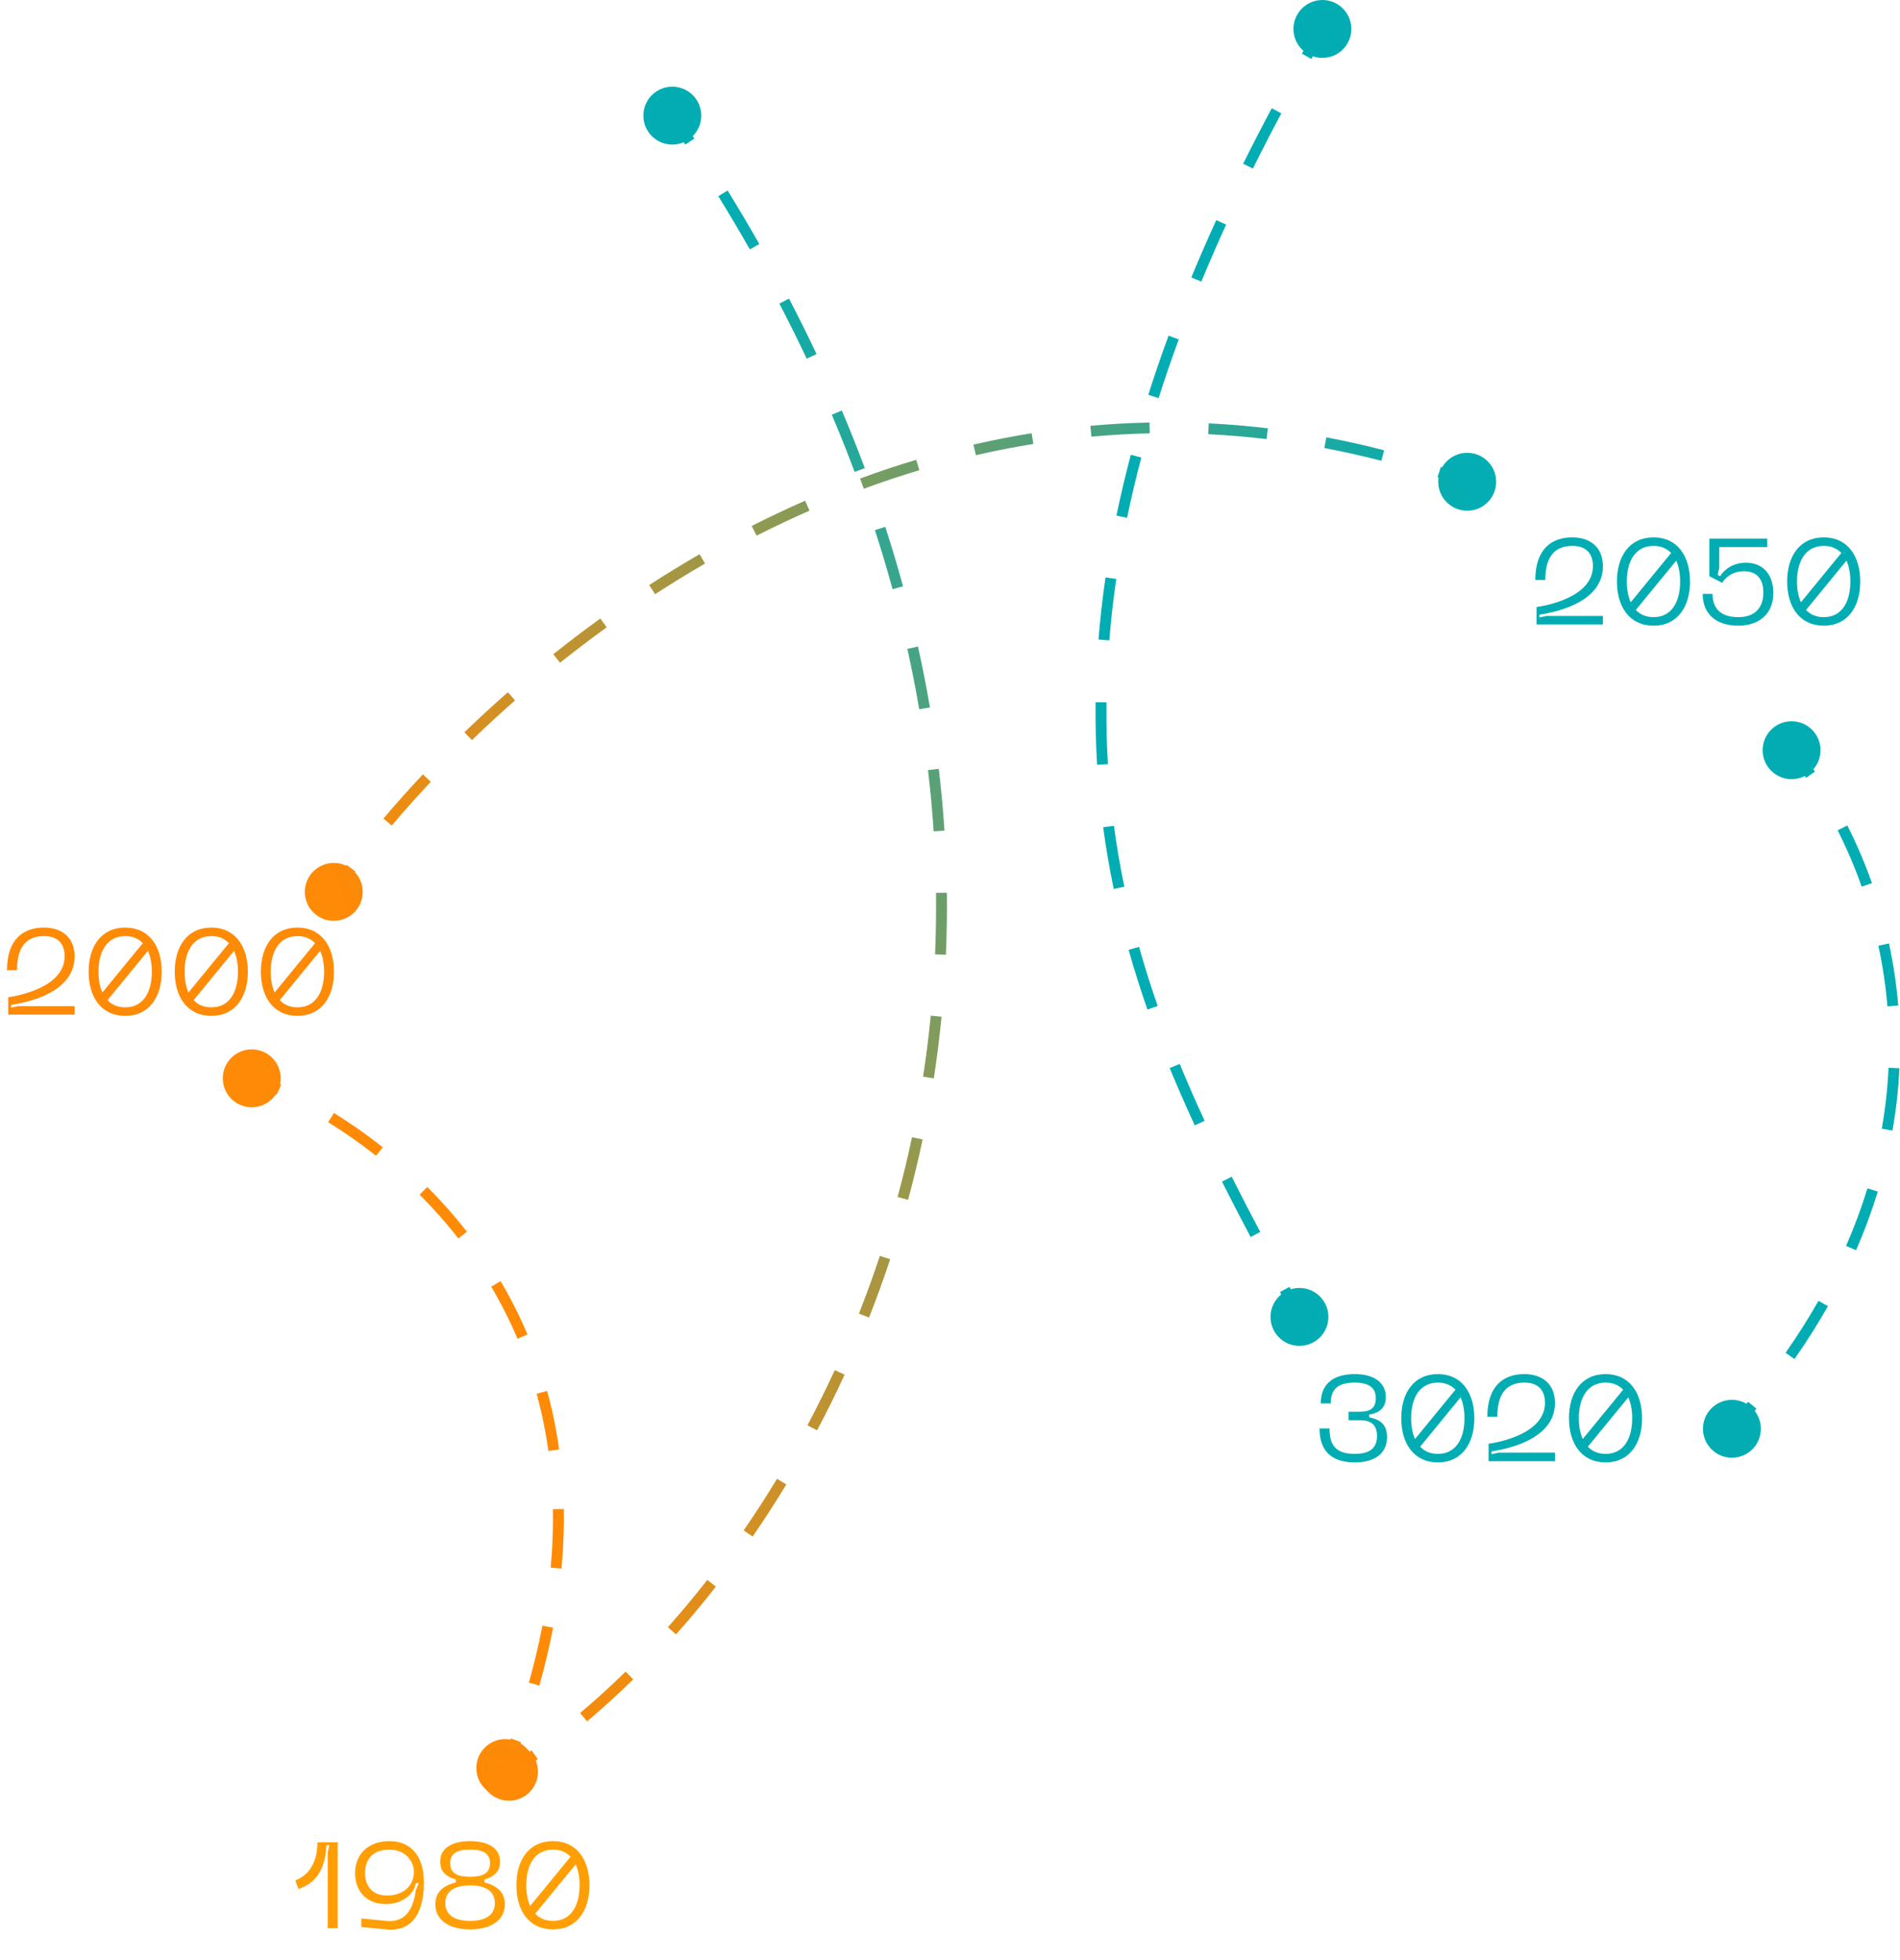 <?xml version="1.0" encoding="UTF-8"?> <svg xmlns="http://www.w3.org/2000/svg" width="350" height="361" viewBox="0 0 350 361" fill="none"><path d="M1.289 178.723C1.289 173.024 4.295 170.87 8.087 170.87C11.453 170.87 13.742 172.732 13.742 176.188C13.742 181.326 8.581 184.086 2.052 185.118V185.634L3.353 185.342H13.742V186.913H1.513V183.704C3.129 183.48 11.902 181.954 11.902 176.165C11.902 173.719 10.533 172.44 8.132 172.44C5.215 172.44 3.129 174.011 3.129 178.723H1.289ZM23.079 170.87C27.477 170.87 29.788 174.348 29.788 178.992C29.788 183.66 27.477 187.137 23.079 187.137C18.637 187.137 16.325 183.66 16.325 178.992C16.325 174.348 18.637 170.87 23.079 170.87ZM23.079 172.44C19.781 172.44 18.143 175.178 18.143 178.992C18.143 180.473 18.39 181.775 18.861 182.829L26.31 173.742C25.503 172.912 24.448 172.44 23.079 172.44ZM23.079 185.567C26.355 185.567 27.971 182.829 27.971 178.992C27.971 177.511 27.724 176.21 27.253 175.155L19.803 184.243C20.611 185.096 21.688 185.567 23.079 185.567ZM38.944 170.87C43.342 170.87 45.653 174.348 45.653 178.992C45.653 183.66 43.342 187.137 38.944 187.137C34.501 187.137 32.19 183.66 32.19 178.992C32.19 174.348 34.501 170.87 38.944 170.87ZM38.944 172.44C35.645 172.44 34.008 175.178 34.008 178.992C34.008 180.473 34.254 181.775 34.725 182.829L42.175 173.742C41.367 172.912 40.313 172.44 38.944 172.44ZM38.944 185.567C42.22 185.567 43.836 182.829 43.836 178.992C43.836 177.511 43.589 176.21 43.117 175.155L35.668 184.243C36.476 185.096 37.553 185.567 38.944 185.567ZM54.809 170.87C59.206 170.87 61.518 174.348 61.518 178.992C61.518 183.66 59.206 187.137 54.809 187.137C50.366 187.137 48.055 183.66 48.055 178.992C48.055 174.348 50.366 170.87 54.809 170.87ZM54.809 172.44C51.51 172.44 49.872 175.178 49.872 178.992C49.872 180.473 50.119 181.775 50.59 182.829L58.04 173.742C57.232 172.912 56.177 172.44 54.809 172.44ZM54.809 185.567C58.085 185.567 59.7 182.829 59.7 178.992C59.7 177.511 59.453 176.21 58.982 175.155L51.533 184.243C52.34 185.096 53.417 185.567 54.809 185.567Z" fill="#FF8A05"></path><path d="M54.403 346.404C57.409 345.193 58.442 342.5 58.486 339.381H62.211V355.2H60.371V341.176L60.685 339.897H60.147C59.922 343.398 58.913 346.696 54.986 347.975L54.403 346.404ZM78.085 346.786C78.085 351.924 76.222 355.941 71.129 355.425L66.551 354.976V353.405L71.129 353.854C74.943 354.235 76.177 351.318 76.604 348.177L77.142 346.898H76.604C76.155 349.187 73.889 350.757 71.061 350.757C67.516 350.757 65.407 348.379 65.407 345.058C65.407 341.625 67.808 339.157 71.734 339.157C75.527 339.157 78.085 341.692 78.085 346.786ZM76.245 344.834C76.245 342.814 74.629 340.727 71.734 340.727C68.885 340.727 67.247 342.298 67.247 345.058C67.247 347.549 68.705 349.187 71.308 349.187C74.113 349.187 76.245 347.526 76.245 344.834ZM80.193 350.847C80.193 348.558 81.561 347.392 83.962 346.763V346.225C82.19 345.709 81.09 344.834 81.09 342.904C81.09 340.324 83.491 339.157 86.61 339.157C89.707 339.157 92.107 340.324 92.107 342.904C92.107 344.834 91.008 345.709 89.235 346.225V346.763C91.636 347.392 93.005 348.603 93.005 350.847C93.005 353.54 90.649 355.425 86.61 355.425C82.526 355.425 80.193 353.54 80.193 350.847ZM82.93 343.218C82.93 345.125 84.299 345.731 86.61 345.731C88.899 345.731 90.267 345.125 90.267 343.218C90.267 341.356 88.899 340.727 86.61 340.727C84.299 340.727 82.93 341.356 82.93 343.218ZM82.032 350.578C82.032 352.552 83.446 353.854 86.61 353.854C89.751 353.854 91.165 352.552 91.165 350.578C91.165 348.626 89.751 347.302 86.61 347.302C83.446 347.302 82.032 348.626 82.032 350.578ZM101.875 339.157C106.273 339.157 108.584 342.635 108.584 347.279C108.584 351.947 106.273 355.425 101.875 355.425C97.433 355.425 95.121 351.947 95.121 347.279C95.121 342.635 97.433 339.157 101.875 339.157ZM101.875 340.727C98.577 340.727 96.939 343.465 96.939 347.279C96.939 348.76 97.186 350.062 97.657 351.116L105.106 342.029C104.299 341.199 103.244 340.727 101.875 340.727ZM101.875 353.854C105.151 353.854 106.767 351.116 106.767 347.279C106.767 345.799 106.52 344.497 106.049 343.442L98.599 352.53C99.407 353.383 100.484 353.854 101.875 353.854Z" fill="#FF9F05"></path><path d="M243.071 263.135H244.911C244.911 266.568 246.392 267.825 249.578 267.825C252.451 267.825 253.662 266.658 253.662 264.526C253.662 262.439 252.518 261.632 250.611 261.632H248.412V260.061H250.611C252.518 260.061 253.438 259.276 253.438 257.57C253.438 255.865 252.451 254.698 249.578 254.698C246.392 254.698 245.136 255.955 245.136 258.535H243.296C243.296 255.012 245.517 253.127 249.578 253.127C253.37 253.127 255.278 254.9 255.278 257.323C255.278 259.253 254.246 260.263 252.226 260.577V261.093C254.246 261.497 255.502 262.372 255.502 264.795C255.502 267.623 253.37 269.395 249.578 269.395C245.517 269.395 243.071 267.51 243.071 263.135ZM264.88 253.127C269.278 253.127 271.589 256.605 271.589 261.25C271.589 265.917 269.278 269.395 264.88 269.395C260.437 269.395 258.126 265.917 258.126 261.25C258.126 256.605 260.437 253.127 264.88 253.127ZM264.88 254.698C261.582 254.698 259.944 257.436 259.944 261.25C259.944 262.731 260.191 264.033 260.662 265.087L268.111 256C267.304 255.169 266.249 254.698 264.88 254.698ZM264.88 267.825C268.156 267.825 269.772 265.087 269.772 261.25C269.772 259.769 269.525 258.468 269.054 257.413L261.604 266.501C262.412 267.353 263.489 267.825 264.88 267.825ZM273.986 260.981C273.986 255.282 276.993 253.127 280.785 253.127C284.151 253.127 286.439 254.99 286.439 258.445C286.439 263.584 281.279 266.344 274.749 267.376V267.892L276.05 267.6H286.439V269.171H274.21V265.962C275.826 265.738 284.599 264.212 284.599 258.423C284.599 255.977 283.231 254.698 280.83 254.698C277.913 254.698 275.826 256.269 275.826 260.981H273.986ZM295.777 253.127C300.175 253.127 302.486 256.605 302.486 261.25C302.486 265.917 300.175 269.395 295.777 269.395C291.334 269.395 289.023 265.917 289.023 261.25C289.023 256.605 291.334 253.127 295.777 253.127ZM295.777 254.698C292.478 254.698 290.84 257.436 290.84 261.25C290.84 262.731 291.087 264.033 291.558 265.087L299.008 256C298.2 255.169 297.146 254.698 295.777 254.698ZM295.777 267.825C299.053 267.825 300.668 265.087 300.668 261.25C300.668 259.769 300.422 258.468 299.95 257.413L292.501 266.501C293.309 267.353 294.386 267.825 295.777 267.825Z" fill="#01ADB3"></path><path d="M282.819 106.845C282.819 101.145 285.825 98.991 289.617 98.991C292.983 98.991 295.272 100.854 295.272 104.309C295.272 109.448 290.111 112.207 283.582 113.24V113.756L284.883 113.464H295.272V115.035H283.043V111.826C284.659 111.602 293.432 110.076 293.432 104.287C293.432 101.841 292.063 100.562 289.662 100.562C286.745 100.562 284.659 102.133 284.659 106.845H282.819ZM304.609 98.991C309.007 98.991 311.318 102.469 311.318 107.114C311.318 111.781 309.007 115.259 304.609 115.259C300.167 115.259 297.855 111.781 297.855 107.114C297.855 102.469 300.167 98.991 304.609 98.991ZM304.609 100.562C301.311 100.562 299.673 103.299 299.673 107.114C299.673 108.595 299.92 109.896 300.391 110.951L307.84 101.863C307.033 101.033 305.978 100.562 304.609 100.562ZM304.609 113.688C307.885 113.688 309.501 110.951 309.501 107.114C309.501 105.633 309.254 104.332 308.783 103.277L301.333 112.365C302.141 113.217 303.218 113.688 304.609 113.688ZM313.654 109.403H315.472C315.472 112.185 317.065 113.688 320.229 113.688C323.146 113.688 324.829 112.073 324.829 109.156C324.829 106.732 323.684 105.229 321.261 105.229C319.241 105.229 318.007 106.216 317.244 107.361L314.888 106.149V99.216H325.547V100.786H316.706V104.623L316.414 105.902L316.863 106.149C317.716 104.78 319.376 103.658 321.62 103.658C324.739 103.658 326.669 105.812 326.669 109.246C326.669 113.038 324.088 115.259 320.229 115.259C316.167 115.259 313.654 113.15 313.654 109.403ZM335.966 98.991C340.364 98.991 342.675 102.469 342.675 107.114C342.675 111.781 340.364 115.259 335.966 115.259C331.523 115.259 329.212 111.781 329.212 107.114C329.212 102.469 331.523 98.991 335.966 98.991ZM335.966 100.562C332.668 100.562 331.03 103.299 331.03 107.114C331.03 108.595 331.276 109.896 331.748 110.951L339.197 101.863C338.389 101.033 337.335 100.562 335.966 100.562ZM335.966 113.688C339.242 113.688 340.858 110.951 340.858 107.114C340.858 105.633 340.611 104.332 340.14 103.277L332.69 112.365C333.498 113.217 334.575 113.688 335.966 113.688Z" fill="#01ADB3"></path><path d="M41.042 198.641C41.042 201.586 43.429 203.974 46.375 203.974C49.321 203.974 51.708 201.586 51.708 198.641C51.708 195.695 49.321 193.307 46.375 193.307C43.429 193.307 41.042 195.695 41.042 198.641ZM87.746 325.701C87.746 328.647 90.134 331.034 93.079 331.034C96.025 331.034 98.413 328.647 98.413 325.701C98.413 322.756 96.025 320.368 93.079 320.368C90.134 320.368 87.746 322.756 87.746 325.701ZM46.375 198.641L46.027 199.578C47.615 200.167 49.27 200.851 50.976 201.631L51.392 200.722L51.808 199.813C50.06 199.013 48.358 198.31 46.723 197.703L46.375 198.641ZM60.984 205.877L60.458 206.727C63.381 208.535 66.344 210.596 69.272 212.914L69.892 212.13L70.513 211.346C67.523 208.979 64.497 206.874 61.51 205.026L60.984 205.877ZM78.013 219.364L77.305 220.071C79.781 222.553 82.174 225.24 84.43 228.135L85.219 227.52L86.007 226.905C83.699 223.943 81.252 221.195 78.72 218.658L78.013 219.364ZM91.348 236.511L90.487 237.019C92.272 240.04 93.901 243.238 95.333 246.616L96.254 246.225L97.174 245.835C95.706 242.373 94.037 239.096 92.209 236.002L91.348 236.511ZM99.82 256.495L98.856 256.76C99.778 260.119 100.509 263.627 101.02 267.288L102.01 267.149L103.001 267.011C102.478 263.265 101.729 259.672 100.785 256.231L99.82 256.495ZM102.852 277.995L101.852 278.012C101.914 281.48 101.784 285.067 101.443 288.775L102.439 288.866L103.435 288.958C103.783 285.178 103.915 281.518 103.852 277.977L102.852 277.995ZM100.901 299.653L99.919 299.465C99.266 302.872 98.44 306.371 97.427 309.963L98.39 310.234L99.353 310.506C100.38 306.86 101.219 303.306 101.883 299.842L100.901 299.653ZM95.042 320.585L94.102 320.243C93.492 321.919 92.842 323.614 92.152 325.327L93.079 325.701L94.007 326.075C94.706 324.341 95.363 322.625 95.982 320.927L95.042 320.585Z" fill="#FF8A05"></path><path d="M88.432 326.388C88.432 329.333 90.82 331.721 93.766 331.721C96.711 331.721 99.099 329.333 99.099 326.388C99.099 323.442 96.711 321.054 93.766 321.054C90.82 321.054 88.432 323.442 88.432 326.388ZM118.514 21.3C118.514 24.246 120.902 26.634 123.848 26.634C126.793 26.634 129.181 24.246 129.181 21.3C129.181 18.355 126.793 15.967 123.848 15.967C120.902 15.967 118.514 18.355 118.514 21.3ZM93.766 326.388L94.295 327.236C95.877 326.249 97.471 325.195 99.071 324.077L98.498 323.257L97.926 322.438C96.353 323.537 94.788 324.571 93.236 325.539L93.766 326.388ZM107.504 316.329L108.147 317.095C110.987 314.708 113.828 312.128 116.648 309.363L115.948 308.649L115.248 307.935C112.463 310.665 109.66 313.21 106.86 315.564L107.504 316.329ZM123.779 300.421L124.526 301.085C127.012 298.291 129.466 295.353 131.871 292.275L131.084 291.659L130.296 291.043C127.916 294.088 125.489 296.994 123.032 299.756L123.779 300.421ZM137.815 282.489L138.639 283.057C140.766 279.969 142.841 276.767 144.85 273.455L143.995 272.936L143.14 272.417C141.151 275.696 139.097 278.866 136.992 281.922L137.815 282.489ZM149.622 263.03L150.505 263.499C152.273 260.17 153.972 256.747 155.591 253.232L154.683 252.814L153.775 252.395C152.171 255.875 150.489 259.265 148.739 262.561L149.622 263.03ZM159.153 242.353L160.083 242.72C161.467 239.216 162.769 235.633 163.982 231.973L163.033 231.659L162.084 231.344C160.883 234.968 159.593 238.516 158.223 241.986L159.153 242.353ZM166.313 220.76L167.278 221.021C168.264 217.38 169.16 213.673 169.958 209.9L168.98 209.693L168.002 209.486C167.211 213.221 166.323 216.893 165.347 220.499L166.313 220.76ZM171.028 198.494L172.016 198.646C172.591 194.918 173.07 191.134 173.446 187.295L172.45 187.198L171.455 187.1C171.083 190.902 170.609 194.649 170.039 198.341L171.028 198.494ZM173.248 175.841L174.247 175.884C174.408 172.118 174.468 168.305 174.423 164.447L173.423 164.459L172.423 164.47C172.468 168.292 172.408 172.068 172.249 175.798L173.248 175.841ZM172.984 153.085L173.982 153.02C173.736 149.263 173.389 145.467 172.936 141.635L171.943 141.752L170.95 141.87C171.399 145.667 171.743 149.428 171.986 153.15L172.984 153.085ZM170.316 130.489L171.302 130.321C170.67 126.614 169.937 122.874 169.099 119.105L168.123 119.322L167.147 119.539C167.977 123.276 168.704 126.983 169.331 130.657L170.316 130.489ZM165.385 108.271L166.35 108.008C165.358 104.379 164.268 100.725 163.077 97.047L162.126 97.355L161.174 97.663C162.356 101.312 163.437 104.937 164.421 108.535L165.385 108.271ZM158.367 86.584L159.304 86.234C157.988 82.716 156.579 79.178 155.072 75.62L154.151 76.01L153.23 76.4C154.726 79.932 156.125 83.443 157.431 86.934L158.367 86.584ZM149.512 65.65L150.416 65.223C148.815 61.833 147.124 58.426 145.342 55.003L144.455 55.465L143.568 55.927C145.339 59.327 147.017 62.71 148.608 66.077L149.512 65.65ZM139 45.449L139.87 44.955C138.008 41.682 136.062 38.396 134.03 35.098L133.178 35.623L132.327 36.148C134.348 39.426 136.282 42.691 138.131 45.943L139 45.449ZM127.075 26.081L127.908 25.529C126.85 23.933 125.771 22.335 124.672 20.734L123.848 21.3L123.023 21.866C124.117 23.458 125.189 25.047 126.241 26.634L127.075 26.081Z" fill="url(#paint0_linear_189_1777)"></path><path d="M234.041 242.596C234.041 245.542 236.429 247.93 239.374 247.93C242.32 247.93 244.708 245.542 244.708 242.596C244.708 239.651 242.32 237.263 239.374 237.263C236.429 237.263 234.041 239.651 234.041 242.596ZM238.265 5.333C238.265 8.279 240.652 10.667 243.598 10.667C246.543 10.667 248.931 8.279 248.931 5.333C248.931 2.388 246.543 0 243.598 0C240.652 0 238.265 2.388 238.265 5.333ZM239.374 242.596L240.257 242.126C239.36 240.443 238.456 238.756 237.549 237.064L236.668 237.536L235.786 238.009C236.693 239.701 237.596 241.386 238.492 243.067L239.374 242.596ZM231.265 227.412L232.149 226.945C230.377 223.589 228.616 220.201 226.889 216.767L225.996 217.217L225.102 217.666C226.837 221.115 228.605 224.516 230.381 227.879L231.265 227.412ZM220.997 206.887L221.904 206.467C220.315 203.033 218.78 199.546 217.321 195.994L216.396 196.374L215.471 196.754C216.942 200.336 218.489 203.85 220.089 207.307L220.997 206.887ZM212.316 185.648L213.26 185.318C212.018 181.761 210.868 178.134 209.828 174.428L208.865 174.698L207.902 174.968C208.954 178.717 210.117 182.383 211.372 185.977L212.316 185.648ZM206.14 163.556L207.119 163.352C206.356 159.69 205.709 155.949 205.195 152.121L204.204 152.254L203.213 152.387C203.734 156.264 204.389 160.053 205.161 163.76L206.14 163.556ZM203.093 140.822L204.092 140.762C203.867 137.051 203.771 133.258 203.815 129.376L202.815 129.365L201.816 129.353C201.771 133.283 201.868 137.124 202.095 140.883L203.093 140.822ZM203.346 117.894L204.342 117.974C204.64 114.281 205.064 110.509 205.626 106.654L204.636 106.509L203.647 106.365C203.079 110.263 202.649 114.077 202.349 117.814L203.346 117.894ZM206.639 95.183L207.618 95.386C208.369 91.76 209.241 88.061 210.239 84.287L209.272 84.032L208.305 83.776C207.298 87.584 206.418 91.317 205.659 94.98L206.639 95.183ZM212.478 73.032L213.431 73.335C214.556 69.797 215.789 66.195 217.138 62.525L216.199 62.18L215.261 61.835C213.902 65.532 212.659 69.162 211.525 72.729L212.478 73.032ZM220.378 51.489L221.302 51.871C222.725 48.431 224.246 44.935 225.869 41.38L224.96 40.964L224.05 40.549C222.417 44.126 220.886 47.644 219.454 51.106L220.378 51.489ZM229.898 30.608L230.794 31.052C232.452 27.714 234.198 24.325 236.035 20.884L235.153 20.413L234.271 19.942C232.425 23.399 230.67 26.806 229.002 30.163L229.898 30.608ZM240.691 10.37L241.56 10.864C242.506 9.201 243.473 7.526 244.461 5.839L243.598 5.333L242.735 4.828C241.743 6.522 240.772 8.205 239.822 9.875L240.691 10.37Z" fill="#01ADB3"></path><path d="M56.151 164.3C56.151 167.245 58.539 169.633 61.484 169.633C64.43 169.633 66.818 167.245 66.818 164.3C66.818 161.354 64.43 158.966 61.484 158.966C58.539 158.966 56.151 161.354 56.151 164.3ZM264.942 88.75C264.942 91.696 267.33 94.084 270.275 94.084C273.221 94.084 275.609 91.696 275.609 88.75C275.609 85.805 273.221 83.417 270.275 83.417C267.33 83.417 264.942 85.805 264.942 88.75ZM61.484 164.3L62.306 164.869C63.287 163.454 64.334 162 65.446 160.512L64.645 159.914L63.844 159.315C62.718 160.821 61.657 162.295 60.663 163.73L61.484 164.3ZM71.401 151.434L72.164 152.08C74.394 149.443 76.794 146.745 79.358 144.016L78.629 143.331L77.9 142.646C75.312 145.401 72.889 148.125 70.637 150.788L71.401 151.434ZM86.241 135.616L86.936 136.335C89.461 133.896 92.109 131.453 94.874 129.024L94.214 128.273L93.554 127.521C90.765 129.971 88.094 132.436 85.546 134.896L86.241 135.616ZM102.543 121.3L103.167 122.082C105.935 119.875 108.801 117.696 111.759 115.561L111.174 114.75L110.589 113.939C107.604 116.093 104.713 118.291 101.92 120.519L102.543 121.3ZM120.132 108.618L120.676 109.457C123.663 107.521 126.73 105.638 129.875 103.822L129.375 102.956L128.875 102.09C125.7 103.924 122.603 105.824 119.588 107.779L120.132 108.618ZM138.921 97.782L139.373 98.674C142.553 97.061 145.803 95.522 149.12 94.07L148.718 93.153L148.317 92.237C144.965 93.706 141.681 95.261 138.468 96.891L138.921 97.782ZM158.78 89.095L159.126 90.034C162.476 88.798 165.886 87.655 169.353 86.615L169.066 85.657L168.779 84.7C165.271 85.751 161.822 86.908 158.434 88.157L158.78 89.095ZM179.545 82.879L179.769 83.854C183.246 83.052 186.775 82.359 190.353 81.783L190.194 80.795L190.035 79.808C186.412 80.391 182.84 81.094 179.32 81.905L179.545 82.879ZM200.95 79.44L201.041 80.436C204.582 80.113 208.166 79.909 211.792 79.832L211.771 78.833L211.749 77.833C208.076 77.91 204.446 78.117 200.86 78.444L200.95 79.44ZM222.617 78.984L222.568 79.983C226.116 80.157 229.7 80.457 233.319 80.889L233.437 79.896L233.556 78.903C229.89 78.465 226.26 78.162 222.666 77.986L222.617 78.984ZM244.143 81.548L243.957 82.53C247.43 83.188 250.933 83.97 254.463 84.884L254.714 83.916L254.964 82.948C251.391 82.023 247.846 81.231 244.329 80.565L244.143 81.548ZM265.113 86.968L264.801 87.918C266.507 88.477 268.218 89.068 269.934 89.69L270.275 88.75L270.616 87.81C268.88 87.18 267.15 86.583 265.425 86.017L265.113 86.968Z" fill="url(#paint1_linear_189_1777)"></path><path d="M324.693 138.201C324.693 141.147 327.08 143.535 330.026 143.535C332.972 143.535 335.359 141.147 335.359 138.201C335.359 135.256 332.972 132.868 330.026 132.868C327.08 132.868 324.693 135.256 324.693 138.201ZM313.706 263.201C313.706 266.147 316.094 268.535 319.039 268.535C321.985 268.535 324.372 266.147 324.372 263.201C324.372 260.256 321.985 257.868 319.039 257.868C316.094 257.868 313.706 260.256 313.706 263.201ZM319.039 263.201L319.783 263.869C321.091 262.413 322.349 260.958 323.558 259.504L322.789 258.864L322.02 258.225C320.828 259.659 319.586 261.095 318.295 262.533L319.039 263.201ZM329.742 249.778L330.561 250.351C332.844 247.089 334.894 243.842 336.726 240.616L335.857 240.122L334.987 239.628C333.186 242.798 331.17 245.992 328.922 249.204L329.742 249.778ZM340.982 229.913L341.899 230.313C343.492 226.667 344.821 223.06 345.91 219.504L344.954 219.211L343.998 218.918C342.931 222.401 341.629 225.936 340.066 229.512L340.982 229.913ZM347.63 208.092L348.615 208.265C349.303 204.353 349.715 200.522 349.889 196.788L348.89 196.742L347.891 196.695C347.721 200.345 347.319 204.092 346.645 207.919L347.63 208.092ZM348.679 185.311L349.676 185.228C349.345 181.264 348.76 177.447 347.976 173.798L346.998 174.008L346.021 174.219C346.788 177.786 347.359 181.519 347.682 185.394L348.679 185.311ZM343.889 163.011L344.832 162.679C343.485 158.863 341.944 155.311 340.295 152.058L339.403 152.51L338.511 152.963C340.122 156.14 341.629 159.613 342.946 163.344L343.889 163.011ZM333.524 142.705L334.34 142.127C333.153 140.449 331.959 138.92 330.785 137.55L330.026 138.201L329.267 138.852C330.398 140.172 331.554 141.652 332.708 143.283L333.524 142.705Z" fill="#01ADB3"></path><defs><linearGradient id="paint0_linear_189_1777" x1="139.654" y1="37.239" x2="96.681" y2="326.388" gradientUnits="userSpaceOnUse"><stop stop-color="#01ADB3"></stop><stop offset="1" stop-color="#FF8A05"></stop></linearGradient><linearGradient id="paint1_linear_189_1777" x1="270.275" y1="89.724" x2="61.484" y2="164.3" gradientUnits="userSpaceOnUse"><stop stop-color="#02ADB3"></stop><stop offset="1" stop-color="#FF8A05"></stop></linearGradient></defs></svg> 